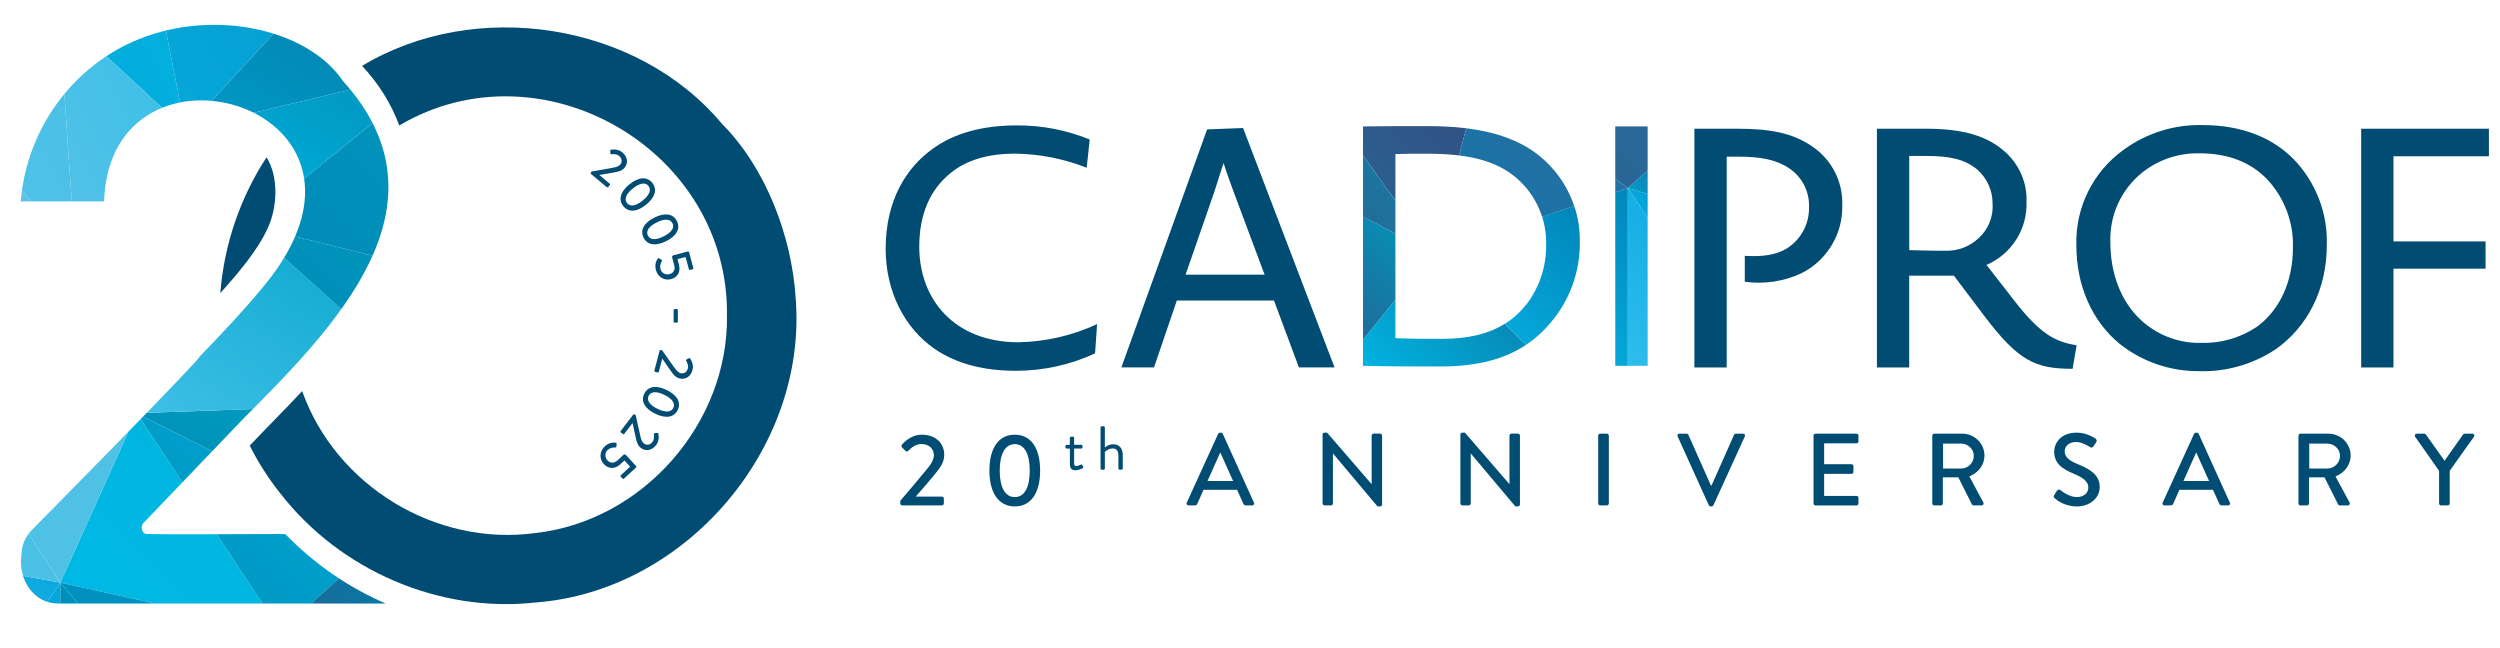 <?xml version="1.0" encoding="UTF-8"?>
<svg id="Livello_1" data-name="Livello 1" xmlns="http://www.w3.org/2000/svg" xmlns:xlink="http://www.w3.org/1999/xlink" viewBox="0 0 755.48 195.77">
  <defs>
    <style>
      .cls-1 {
        fill: none;
      }

      .cls-2 {
        fill: #5bc3e3;
      }

      .cls-3 {
        fill: url(#linear-gradient-8);
      }

      .cls-4 {
        fill: url(#linear-gradient-7);
      }

      .cls-5 {
        fill: url(#linear-gradient-5);
      }

      .cls-6 {
        fill: url(#linear-gradient-6);
      }

      .cls-7 {
        fill: url(#linear-gradient-9);
      }

      .cls-8 {
        fill: url(#linear-gradient-4);
      }

      .cls-9 {
        fill: url(#linear-gradient-3);
      }

      .cls-10 {
        fill: url(#linear-gradient-2);
      }

      .cls-11 {
        fill: #004c72;
      }

      .cls-12 {
        fill: url(#linear-gradient);
      }

      .cls-13 {
        fill: url(#linear-gradient-43);
      }

      .cls-14 {
        fill: url(#linear-gradient-40);
      }

      .cls-15 {
        fill: url(#linear-gradient-41);
      }

      .cls-16 {
        fill: url(#linear-gradient-42);
      }

      .cls-17 {
        fill: url(#linear-gradient-44);
      }

      .cls-18 {
        fill: url(#linear-gradient-10);
      }

      .cls-19 {
        fill: url(#linear-gradient-11);
      }

      .cls-20 {
        fill: url(#linear-gradient-12);
      }

      .cls-21 {
        fill: url(#linear-gradient-13);
      }

      .cls-22 {
        fill: url(#linear-gradient-19);
      }

      .cls-23 {
        fill: url(#linear-gradient-14);
      }

      .cls-24 {
        fill: url(#linear-gradient-21);
      }

      .cls-25 {
        fill: url(#linear-gradient-20);
      }

      .cls-26 {
        fill: url(#linear-gradient-22);
      }

      .cls-27 {
        fill: url(#linear-gradient-23);
      }

      .cls-28 {
        fill: url(#linear-gradient-28);
      }

      .cls-29 {
        fill: url(#linear-gradient-25);
      }

      .cls-30 {
        fill: url(#linear-gradient-32);
      }

      .cls-31 {
        fill: url(#linear-gradient-31);
      }

      .cls-32 {
        fill: url(#linear-gradient-33);
      }

      .cls-33 {
        fill: url(#linear-gradient-30);
      }

      .cls-34 {
        fill: url(#linear-gradient-15);
      }

      .cls-35 {
        fill: url(#linear-gradient-16);
      }

      .cls-36 {
        fill: url(#linear-gradient-17);
      }

      .cls-37 {
        fill: url(#linear-gradient-18);
      }

      .cls-38 {
        fill: url(#linear-gradient-35);
      }

      .cls-39 {
        fill: url(#linear-gradient-34);
      }

      .cls-40 {
        fill: url(#linear-gradient-36);
      }

      .cls-41 {
        fill: url(#linear-gradient-38);
      }

      .cls-42 {
        fill: url(#linear-gradient-27);
      }

      .cls-43 {
        fill: url(#linear-gradient-24);
      }

      .cls-44 {
        fill: url(#linear-gradient-26);
      }

      .cls-45 {
        fill: url(#linear-gradient-29);
      }

      .cls-46 {
        fill: url(#linear-gradient-37);
      }

      .cls-47 {
        fill: url(#linear-gradient-39);
      }

      .cls-48 {
        clip-path: url(#clippath);
      }
    </style>
    <linearGradient id="linear-gradient" x1="418.47" y1="120.36" x2="459.79" y2="79.04" gradientUnits="userSpaceOnUse">
      <stop offset="0" stop-color="#00b5e2"/>
      <stop offset="1" stop-color="#097ba9"/>
    </linearGradient>
    <linearGradient id="linear-gradient-2" x1="403.79" y1="65.21" x2="436.67" y2="32.32" gradientUnits="userSpaceOnUse">
      <stop offset="0" stop-color="#286594"/>
      <stop offset="1" stop-color="#315283"/>
    </linearGradient>
    <linearGradient id="linear-gradient-3" x1="402.59" y1="93.32" x2="426.97" y2="68.95" gradientUnits="userSpaceOnUse">
      <stop offset="0" stop-color="#1f6b9a"/>
      <stop offset="1" stop-color="#0492b7"/>
    </linearGradient>
    <linearGradient id="linear-gradient-4" x1="404.8" y1="70.76" x2="429.49" y2="46.07" gradientUnits="userSpaceOnUse">
      <stop offset="0" stop-color="#2a6594"/>
      <stop offset="1" stop-color="#1181a8"/>
    </linearGradient>
    <linearGradient id="linear-gradient-5" x1="479.97" y1="98.63" x2="520.96" y2="57.64" gradientUnits="userSpaceOnUse">
      <stop offset="0" stop-color="#2ebded"/>
      <stop offset="1" stop-color="#08a6de"/>
    </linearGradient>
    <linearGradient id="linear-gradient-6" x1="436.06" y1="112.88" x2="481.18" y2="67.75" gradientUnits="userSpaceOnUse">
      <stop offset="0" stop-color="#09bbec"/>
      <stop offset="1" stop-color="#0086ba"/>
    </linearGradient>
    <linearGradient id="linear-gradient-7" x1="458.86" y1="115.48" x2="504.69" y2="69.65" xlink:href="#linear-gradient-6"/>
    <linearGradient id="linear-gradient-8" x1="492.14" y1="64.14" x2="498.9" y2="57.37" gradientUnits="userSpaceOnUse">
      <stop offset="0" stop-color="#0bade3"/>
      <stop offset="1" stop-color="#009fd2"/>
    </linearGradient>
    <linearGradient id="linear-gradient-9" x1="451.93" y1="57.99" x2="469.7" y2="40.23" gradientUnits="userSpaceOnUse">
      <stop offset="0" stop-color="#1b73a6"/>
      <stop offset="1" stop-color="#236fa2"/>
    </linearGradient>
    <linearGradient id="linear-gradient-10" x1="487.73" y1="57.72" x2="491.41" y2="54.04" xlink:href="#linear-gradient-9"/>
    <linearGradient id="linear-gradient-11" x1="492.28" y1="60.35" x2="501.22" y2="51.41" gradientUnits="userSpaceOnUse">
      <stop offset="0" stop-color="#01a0ce"/>
      <stop offset="1" stop-color="#127bad"/>
    </linearGradient>
    <linearGradient id="linear-gradient-12" x1="481.08" y1="56.8" x2="498.93" y2="38.95" gradientUnits="userSpaceOnUse">
      <stop offset="0" stop-color="#2a6594"/>
      <stop offset="1" stop-color="#276898"/>
    </linearGradient>
    <clipPath id="clippath">
      <path class="cls-1" d="M73.04,127.02c27.53-27.64,64.84-64.7,30.64-102.49M103.68,24.54c-10.72-15.84-38.82-21.88-61.57-12.76C22.04,19.82,8.12,38.85,6.25,60.86h25.2c1.8-55.15,93.45-28.86,48.22,25.66-5.8,7.04-12.74,14.44-19.31,21.19.13,1-50.86,52.57-50.86,52.57-1.93,1.99-3.02,4.68-3.02,7.46-1.06,7.24,3.58,14.79,11.34,14.65,0,0,98.75,0,98.75,0-11.35-4.9-21.73-12.1-30.34-20.98-1.14-.15-41.21.28-42.33-.13-1.15-.44-1.41-2.22-.66-3.12,19.37-20.23,29.77-31.09,29.77-31.09.08-.12.2-.29.33-.48,10.1-14.85,49.82-73.25,30.34-102.03Z"/>
    </clipPath>
    <linearGradient id="linear-gradient-13" x1="654.31" y1="675.91" x2="654.55" y2="675.67" gradientTransform="translate(112849.58 114709.02) rotate(-90) scale(175 -167)" gradientUnits="userSpaceOnUse">
      <stop offset="0" stop-color="#2cbded"/>
      <stop offset="1" stop-color="#07a6dc"/>
    </linearGradient>
    <linearGradient id="linear-gradient-14" x1="654.14" y1="681.09" x2="654.38" y2="680.85" gradientTransform="translate(67425.56 178831.04) rotate(-90) scale(273 -99)" gradientUnits="userSpaceOnUse">
      <stop offset="0" stop-color="#04a1dc"/>
      <stop offset="1" stop-color="#05a7db"/>
    </linearGradient>
    <linearGradient id="linear-gradient-15" x1="653.56" y1="673.58" x2="653.8" y2="673.34" gradientTransform="translate(186606.85 179272.04) rotate(-90) scale(274 -277)" gradientUnits="userSpaceOnUse">
      <stop offset="0" stop-color="#00b9e6"/>
      <stop offset="1" stop-color="#00b5de"/>
    </linearGradient>
    <linearGradient id="linear-gradient-16" x1="654.19" y1="676.01" x2="654.43" y2="675.77" gradientTransform="translate(123049.58 178831.04) rotate(-90) scale(273 -182)" gradientUnits="userSpaceOnUse">
      <stop offset="0" stop-color="#0084b2"/>
      <stop offset="1" stop-color="#009cc8"/>
    </linearGradient>
    <linearGradient id="linear-gradient-17" x1="654.31" y1="673.63" x2="654.55" y2="673.39" gradientTransform="translate(186606.85 139591.02) rotate(-90) scale(213 -277)" gradientUnits="userSpaceOnUse">
      <stop offset="0" stop-color="#008ab8"/>
      <stop offset="1" stop-color="#0097c4"/>
    </linearGradient>
    <linearGradient id="linear-gradient-18" x1="654.44" y1="674.91" x2="654.68" y2="674.67" gradientTransform="translate(160695.59 148808.03) rotate(-90) scale(227 -238)" gradientUnits="userSpaceOnUse">
      <stop offset="0" stop-color="#256796"/>
      <stop offset="1" stop-color="#206a99"/>
    </linearGradient>
    <linearGradient id="linear-gradient-19" x1="653.61" y1="673.38" x2="653.85" y2="673.13" gradientTransform="translate(208779.85 179272.04) rotate(-90) scale(274 -310)" gradientUnits="userSpaceOnUse">
      <stop offset="0" stop-color="#0092c0"/>
      <stop offset="1" stop-color="#00a9d3"/>
    </linearGradient>
    <linearGradient id="linear-gradient-20" x1="653.94" y1="679.52" x2="654.19" y2="679.28" gradientTransform="translate(95899.57 225209.31) rotate(-90) scale(344 -141)" gradientUnits="userSpaceOnUse">
      <stop offset="0" stop-color="#2d5b88"/>
      <stop offset="1" stop-color="#037ca8"/>
    </linearGradient>
    <linearGradient id="linear-gradient-21" x1="653.6" y1="675.86" x2="653.84" y2="675.62" gradientTransform="translate(112849.58 119135.02) rotate(-90) scale(182 -167)" gradientUnits="userSpaceOnUse">
      <stop offset="0" stop-color="#55c2e3"/>
      <stop offset="1" stop-color="#3fbfe7"/>
    </linearGradient>
    <linearGradient id="linear-gradient-22" x1="653.55" y1="674.53" x2="653.79" y2="674.29" gradientTransform="translate(145009.59 139378.02) rotate(-90) scale(213 -215)" gradientUnits="userSpaceOnUse">
      <stop offset="0" stop-color="#4dc1e5"/>
      <stop offset="1" stop-color="#50c1e5"/>
    </linearGradient>
    <linearGradient id="linear-gradient-23" x1="652.86" y1="674.48" x2="653.1" y2="674.24" gradientTransform="translate(145009.59 149644.03) rotate(-90) scale(229 -215)" gradientUnits="userSpaceOnUse">
      <stop offset="0" stop-color="#37bde7"/>
      <stop offset="1" stop-color="#53c2e6"/>
    </linearGradient>
    <linearGradient id="linear-gradient-24" x1="652.96" y1="676.83" x2="653.2" y2="676.59" gradientTransform="translate(102180.57 175111.04) rotate(-90) scale(268 -151)" gradientUnits="userSpaceOnUse">
      <stop offset="0" stop-color="#55c2e7"/>
      <stop offset="1" stop-color="#57c3e8"/>
    </linearGradient>
    <linearGradient id="linear-gradient-25" x1="652.82" y1="675" x2="653.06" y2="674.76" gradientTransform="translate(145816.59 154837.03) rotate(-90) scale(237 -216)" xlink:href="#linear-gradient-13"/>
    <linearGradient id="linear-gradient-26" x1="652.19" y1="674.94" x2="652.44" y2="674.7" gradientTransform="translate(164095.6 161834.03) rotate(-90) scale(248 -243)" gradientUnits="userSpaceOnUse">
      <stop offset="0" stop-color="#0089b7"/>
      <stop offset="1" stop-color="#0098bc"/>
    </linearGradient>
    <linearGradient id="linear-gradient-27" x1="653.42" y1="672.49" x2="653.66" y2="672.25" gradientTransform="translate(260292.87 111896.01) rotate(-90) scale(171 -387)" gradientUnits="userSpaceOnUse">
      <stop offset="0" stop-color="#0085b3"/>
      <stop offset="1" stop-color="#00a5c3"/>
    </linearGradient>
    <linearGradient id="linear-gradient-28" x1="652.78" y1="672.47" x2="653.02" y2="672.23" gradientTransform="translate(260292.87 154837.03) rotate(-90) scale(237 -387)" gradientUnits="userSpaceOnUse">
      <stop offset="0" stop-color="#3fbfe7"/>
      <stop offset="1" stop-color="#00a3c7"/>
    </linearGradient>
    <linearGradient id="linear-gradient-29" x1="652.73" y1="674.86" x2="652.97" y2="674.62" gradientTransform="translate(167440.6 145681.03) rotate(-90) scale(223 -248)" xlink:href="#linear-gradient-26"/>
    <linearGradient id="linear-gradient-30" x1="653.42" y1="679.56" x2="653.66" y2="679.32" gradientTransform="translate(102049.57 111896.01) rotate(-90) scale(171 -150)" gradientUnits="userSpaceOnUse">
      <stop offset="0" stop-color="#117092"/>
      <stop offset="1" stop-color="#49667d"/>
    </linearGradient>
    <linearGradient id="linear-gradient-31" x1="652.97" y1="683" x2="653.21" y2="682.76" gradientTransform="translate(78669.56 156850.03) rotate(-90) scale(240 -115)" gradientUnits="userSpaceOnUse">
      <stop offset="0" stop-color="#202b37"/>
      <stop offset="1" stop-color="#043349"/>
    </linearGradient>
    <linearGradient id="linear-gradient-32" x1="652.96" y1="682.98" x2="653.21" y2="682.74" gradientTransform="translate(78669.56 318794.09) rotate(-90) scale(488 -115)" gradientUnits="userSpaceOnUse">
      <stop offset="0" stop-color="#023852"/>
      <stop offset="1" stop-color="#202b37"/>
    </linearGradient>
    <linearGradient id="linear-gradient-33" x1="653.78" y1="679.6" x2="654.02" y2="679.36" gradientTransform="translate(102049.57 292468.08) rotate(-90) scale(447 -150)" gradientUnits="userSpaceOnUse">
      <stop offset="0" stop-color="#2e5987"/>
      <stop offset="1" stop-color="#1b6c91"/>
    </linearGradient>
    <linearGradient id="linear-gradient-34" x1="652.33" y1="675.9" x2="652.57" y2="675.66" gradientTransform="translate(113536.58 199696.3) rotate(-90) scale(306 -168)" gradientUnits="userSpaceOnUse">
      <stop offset="0" stop-color="#55c2e6"/>
      <stop offset="1" stop-color="#47c0e7"/>
    </linearGradient>
    <linearGradient id="linear-gradient-35" x1="651.89" y1="676.98" x2="652.13" y2="676.74" gradientTransform="translate(107662.57 193007.29) rotate(-90) scale(296 -159)" gradientUnits="userSpaceOnUse">
      <stop offset="0" stop-color="#05ade0"/>
      <stop offset="1" stop-color="#00b0da"/>
    </linearGradient>
    <linearGradient id="linear-gradient-36" x1="652.38" y1="677.04" x2="652.62" y2="676.8" gradientTransform="translate(107662.57 199696.3) rotate(-90) scale(306 -159)" gradientUnits="userSpaceOnUse">
      <stop offset="0" stop-color="#56c2e6"/>
      <stop offset="1" stop-color="#36bee8"/>
    </linearGradient>
    <linearGradient id="linear-gradient-37" x1="651.72" y1="674.95" x2="651.96" y2="674.71" gradientTransform="translate(145816.59 103705.01) rotate(-90) scale(159 -216)" gradientUnits="userSpaceOnUse">
      <stop offset="0" stop-color="#54c2e7"/>
      <stop offset="1" stop-color="#3abee8"/>
    </linearGradient>
    <linearGradient id="linear-gradient-38" x1="651.86" y1="673.37" x2="652.1" y2="673.13" gradientTransform="translate(216199.86 128480.02) rotate(-90) scale(197 -321)" gradientUnits="userSpaceOnUse">
      <stop offset="0" stop-color="#00b2e3"/>
      <stop offset="1" stop-color="#0192b8"/>
    </linearGradient>
    <linearGradient id="linear-gradient-39" x1="652.97" y1="689.98" x2="653.21" y2="689.74" gradientTransform="translate(53953.55 500982.26) rotate(-90) scale(767 -78)" gradientUnits="userSpaceOnUse">
      <stop offset="0" stop-color="#202b37"/>
      <stop offset="1" stop-color="#323d47"/>
    </linearGradient>
    <linearGradient id="linear-gradient-40" x1="651.63" y1="676.69" x2="651.87" y2="676.45" gradientTransform="translate(134763.59 181829.04) rotate(-90) scale(279 -199)" gradientUnits="userSpaceOnUse">
      <stop offset="0" stop-color="#206587"/>
      <stop offset="1" stop-color="#0081a4"/>
    </linearGradient>
    <linearGradient id="linear-gradient-41" x1="651.36" y1="673.33" x2="651.61" y2="673.09" gradientTransform="translate(216199.86 128360.02) rotate(-90) scale(197 -321)" gradientUnits="userSpaceOnUse">
      <stop offset="0" stop-color="#009bcb"/>
      <stop offset="1" stop-color="#04779d"/>
    </linearGradient>
    <linearGradient id="linear-gradient-42" x1="651.96" y1="674.67" x2="652.2" y2="674.43" gradientTransform="translate(161952.59 193007.29) rotate(-90) scale(296 -240)" gradientUnits="userSpaceOnUse">
      <stop offset="0" stop-color="#08a8dc"/>
      <stop offset="1" stop-color="#019ccc"/>
    </linearGradient>
    <linearGradient id="linear-gradient-43" x1="651.91" y1="676.92" x2="652.16" y2="676.68" gradientTransform="translate(99487.57 209938.3) rotate(-90) scale(322 -147)" xlink:href="#linear-gradient-5"/>
    <linearGradient id="linear-gradient-44" x1="651.08" y1="673.71" x2="651.32" y2="673.47" gradientTransform="translate(167056.6 144538.03) rotate(-90) scale(222 -248)" xlink:href="#linear-gradient-8"/>
  </defs>
  <g>
    <path class="cls-12" d="M461.15,104.22c-6.17,4.1-14.32,6.53-25.73,6.53-7.03,0-14.67,0-23.53-.2v-7.93l9.79-12.02v11.59c5.5.21,9.27.21,14.05.21,8.27,0,14.33-1.63,18.98-4.53l6.44,6.34Z"/>
    <path class="cls-10" d="M443.09,38.76l-2.18,8.21c-2.98-.36-6.25-.52-9.87-.52-3.25,0-6.01,0-9.36.11v14.09l-9.79-13.7v-8.75c7.33-.09,12.64-.09,19.46-.09,4.03,0,7.97.19,11.74.65Z"/>
    <polygon class="cls-9" points="421.68 70.6 421.68 90.6 411.89 102.62 411.89 65.44 421.68 70.6"/>
    <polygon class="cls-8" points="421.68 60.65 421.68 70.6 411.89 65.44 411.89 46.95 421.68 60.65"/>
    <polygon class="cls-5" points="497.91 65.9 497.91 110.55 491.9 110.55 491.9 56.83 497.91 65.9"/>
    <path class="cls-6" d="M477.41,73.17c.09,9.04-3.13,17.82-9.07,24.64-2.07,2.43-4.43,4.58-7.19,6.41l-6.44-6.34c2.64-1.64,4.82-3.69,6.71-6.08,3.82-5.08,5.85-11.27,5.81-17.62.09-2.97-.32-5.89-1.2-8.66l9.7-3.26c1.18,3.47,1.75,7.16,1.68,10.9Z"/>
    <polygon class="cls-4" points="491.9 56.83 491.9 110.55 488.12 110.55 488.12 58.1 491.9 56.83"/>
    <polygon class="cls-3" points="497.91 58.61 497.91 65.9 491.9 56.83 497.91 58.61"/>
    <path class="cls-7" d="M475.72,62.27l-9.7,3.26c-1.11-3.49-2.95-6.72-5.44-9.48-4.78-5.25-10.94-8-19.67-9.07l2.18-8.21c10.12,1.24,19.06,4.49,25.46,11.47,3.26,3.47,5.69,7.59,7.17,12.03Z"/>
    <polygon class="cls-18" points="491.9 56.83 488.12 58.1 488.12 54.06 491.9 56.83"/>
    <polygon class="cls-19" points="497.91 51.53 497.91 58.61 491.9 56.83 497.91 51.53"/>
    <polygon class="cls-20" points="497.91 38.2 497.91 51.53 491.9 56.83 488.12 54.06 488.12 38.2 497.91 38.2"/>
  </g>
  <g>
    <path id="Tracciato_936" data-name="Tracciato 936" class="cls-11" d="M330.94,106.78c-7.48,3.46-15.63,5.26-23.87,5.27-9.25,0-17.58-1.83-24.59-6.59-9.15-6.3-14.84-17.38-14.84-30.28,0-14.73,6.3-24.48,14.02-30.07,6.7-4.98,15.54-7.21,25.5-7.21,7.59-.06,15.12,1.39,22.14,4.26l-.91,8.53c-6.9-2.72-14.23-4.16-21.64-4.26-7.92,0-14.53,1.83-19.41,5.79-6.2,4.98-9.55,12.4-9.55,22.35,0,15.85,10.56,28.86,29.97,28.86,8.22-.15,16.32-2.02,23.77-5.49l-.61,8.84Z"/>
    <path id="Tracciato_937" data-name="Tracciato 937" class="cls-11" d="M392.52,111.04l-7.53-20.22h-29.36l-6.9,20.21h-9.86l25.91-71.93,10.87-.41,27.64,72.34h-10.77ZM372.81,58.01c-2.03-5.48-2.95-8.33-3.05-8.74-.1.1-.92,2.95-2.85,8.84l-8.64,24.89h23.88l-9.34-24.99Z"/>
    <path id="Tracciato_940" data-name="Tracciato 940" class="cls-11" d="M512.03,111.04V38.9h13c9.75,0,16.67,1.22,22.65,5.39,5.85,3.95,9.27,10.62,9.04,17.68.24,8.7-4.6,16.75-12.39,20.63-5.33,2.47-11.25,3.35-17.07,2.54v-7.83c5.18.31,9.35-.19,12.7-2.23,4.25-2.68,6.8-7.38,6.71-12.4.2-4.76-2.11-9.28-6.1-11.89-3.75-2.54-8.63-3.45-15.13-3.45h-3.65v63.7h-9.76Z"/>
    <path id="Tracciato_941" data-name="Tracciato 941" class="cls-11" d="M626.33,111.45c-11.17,0-16.36-2.24-26.83-16.16l-9.04-11.98h-13.51v27.73h-9.76V38.9h14.83c11.38,0,18.39,2.24,23.57,6.71,4.47,3.78,6.98,9.39,6.81,15.24.33,8.29-4.47,15.92-12.09,19.21l8.53,10.96c7.82,10.08,12.39,12.3,18.7,13.32l-1.22,7.11ZM597.58,51.3c-3.85-3.25-8.53-4.17-15.54-4.17h-5.08v28.45s5.79.2,10.97.2c3.78.1,7.45-1.33,10.16-3.97,2.8-2.61,4.29-6.34,4.06-10.16.04-3.95-1.63-7.73-4.57-10.36Z"/>
    <path id="Tracciato_942" data-name="Tracciato 942" class="cls-11" d="M687.81,105.46c-6.93,4.64-15.14,6.99-23.47,6.7-8.63.02-17.01-2.88-23.77-8.23-8.43-6.91-13.11-17.68-13.11-29.77-.35-11.38,4.98-22.2,14.22-28.85,6.94-5.1,15.38-7.74,23.98-7.51,11.68,0,21.03,3.75,27.52,10.36,6.65,6.92,10.24,16.22,9.97,25.81,0,13.61-5.89,24.78-15.34,31.5ZM685.07,54.15c-4.88-5.08-11.68-7.82-20.42-7.82-6.26-.14-12.37,1.91-17.27,5.79-6.35,5.1-9.92,12.89-9.65,21.03,0,9.75,3.35,18.18,9.35,23.67,4.72,4.32,10.87,6.75,17.27,6.8h.81c5.99.17,11.89-1.53,16.87-4.88,6.9-5.08,10.87-13.61,10.87-23.87.25-7.68-2.57-15.14-7.83-20.74h0Z"/>
    <path id="Tracciato_943" data-name="Tracciato 943" class="cls-11" d="M723.29,47.24v25.71h27.83v8.23h-27.83v29.86h-9.76V38.9h38.6v8.33h-28.85Z"/>
    <g>
      <g>
        <path class="cls-11" d="M272.06,151.33c2.29-2.6,5.51-6.53,7.8-9.26,1.55-1.73,2.35-3.28,2.35-4.52,0-1.58-1.08-3.37-3.81-3.37-1.7,0-3.1,1.18-3.93,2.07-.25.25-.59.25-.84,0l-1.05-1.05c-.19-.19-.25-.56-.03-.8,0,0,2.32-3.04,6.01-3.04,4.43,0,6.78,2.82,6.78,6.07,0,2.38-1.3,4.02-2.97,6.04-1.64,1.98-3.81,4.52-5.64,6.59h7.9c.31,0,.59.28.59.59v1.49c0,.31-.28.59-.59.59h-11.98c-.34,0-.59-.28-.59-.59v-.8Z"/>
        <path class="cls-11" d="M298.99,142.2c0-6.78,2.79-10.84,7.68-10.84s7.65,4.06,7.65,10.84-2.79,10.84-7.65,10.84-7.68-4.06-7.68-10.84ZM311.18,142.2c0-5.08-1.64-7.99-4.52-7.99s-4.55,2.91-4.55,7.99,1.64,8.02,4.55,8.02,4.52-2.88,4.52-8.02Z"/>
        <path class="cls-11" d="M358.62,151.92l9.51-20.84c.09-.19.37-.34.53-.34h.31c.15,0,.43.16.53.34l9.44,20.84c.19.4-.06.8-.53.8h-1.95c-.37,0-.59-.19-.71-.47l-1.92-4.24h-10.13c-.62,1.43-1.27,2.82-1.89,4.24-.09.22-.34.47-.71.47h-1.95c-.47,0-.71-.4-.53-.8ZM372.64,145.36l-3.81-8.48h-.15l-3.78,8.48h7.74Z"/>
        <path class="cls-11" d="M399.67,131.3c0-.31.28-.56.59-.56h.77l13.44,15.54h.03v-14.65c0-.31.25-.59.59-.59h1.98c.31,0,.59.28.59.59v20.84c0,.31-.28.56-.59.56h-.8l-13.44-15.98h-.03v15.08c0,.31-.25.59-.59.59h-1.95c-.31,0-.59-.28-.59-.59v-20.84Z"/>
        <path class="cls-11" d="M441.32,131.3c0-.31.28-.56.59-.56h.77l13.44,15.54h.03v-14.65c0-.31.25-.59.59-.59h1.98c.31,0,.59.28.59.59v20.84c0,.31-.28.56-.59.56h-.8l-13.44-15.98h-.03v15.08c0,.31-.25.59-.59.59h-1.95c-.31,0-.59-.28-.59-.59v-20.84Z"/>
        <path class="cls-11" d="M482.96,131.64c0-.31.28-.59.59-.59h2.04c.31,0,.59.28.59.59v20.5c0,.31-.28.59-.59.59h-2.04c-.31,0-.59-.28-.59-.59v-20.5Z"/>
        <path class="cls-11" d="M506.96,131.86c-.19-.4.06-.8.53-.8h2.2c.25,0,.47.19.53.34l6.81,15.33h.18l6.81-15.33c.06-.16.25-.34.53-.34h2.2c.46,0,.71.4.53.8l-9.51,20.84c-.09.19-.28.34-.53.34h-.31c-.22,0-.43-.15-.53-.34l-9.44-20.84Z"/>
        <path class="cls-11" d="M548.04,131.64c0-.31.25-.59.59-.59h12.39c.34,0,.59.28.59.59v1.74c0,.31-.25.59-.59.59h-9.78v6.31h8.27c.31,0,.59.28.59.59v1.74c0,.34-.28.59-.59.59h-8.27v6.66h9.78c.34,0,.59.28.59.59v1.7c0,.31-.25.59-.59.59h-12.39c-.34,0-.59-.28-.59-.59v-20.5Z"/>
        <path class="cls-11" d="M583.93,131.64c0-.31.25-.59.59-.59h8.42c3.71,0,6.75,2.94,6.75,6.63,0,2.85-1.89,5.2-4.58,6.29l4.24,7.86c.22.4,0,.9-.53.9h-2.41c-.25,0-.43-.16-.5-.28l-4.12-8.21h-4.68v7.9c0,.31-.28.59-.59.59h-2.01c-.34,0-.59-.28-.59-.59v-20.5ZM592.69,141.58c2.01,0,3.78-1.7,3.78-3.84,0-2.01-1.77-3.68-3.78-3.68h-5.51v7.52h5.51Z"/>
        <path class="cls-11" d="M620.77,149.6c.28-.4.53-.87.81-1.27.28-.4.71-.53,1.05-.25.19.16,2.57,2.14,4.95,2.14,2.14,0,3.5-1.3,3.5-2.88,0-1.86-1.61-3.04-4.68-4.31-3.16-1.33-5.64-2.97-5.64-6.56,0-2.41,1.86-5.73,6.78-5.73,3.1,0,5.42,1.61,5.73,1.83.25.15.5.59.19,1.05-.25.37-.53.8-.77,1.18-.25.4-.65.59-1.08.31-.22-.12-2.38-1.55-4.18-1.55-2.6,0-3.5,1.64-3.5,2.79,0,1.76,1.36,2.85,3.93,3.9,3.59,1.46,6.66,3.16,6.66,6.94,0,3.22-2.88,5.85-6.9,5.85-3.78,0-6.16-1.98-6.66-2.45-.28-.25-.5-.46-.19-.99Z"/>
        <path class="cls-11" d="M653.53,151.92l9.51-20.84c.09-.19.37-.34.53-.34h.31c.15,0,.43.16.53.34l9.44,20.84c.19.4-.06.8-.53.8h-1.95c-.37,0-.59-.19-.71-.47l-1.92-4.24h-10.13c-.62,1.43-1.27,2.82-1.89,4.24-.09.22-.34.47-.71.47h-1.95c-.46,0-.71-.4-.53-.8ZM667.56,145.36l-3.81-8.48h-.15l-3.78,8.48h7.74Z"/>
        <path class="cls-11" d="M694.59,131.64c0-.31.25-.59.59-.59h8.42c3.71,0,6.75,2.94,6.75,6.63,0,2.85-1.89,5.2-4.58,6.29l4.24,7.86c.22.4,0,.9-.53.9h-2.41c-.25,0-.43-.16-.5-.28l-4.12-8.21h-4.68v7.9c0,.31-.28.59-.59.59h-2.01c-.34,0-.59-.28-.59-.59v-20.5ZM703.35,141.58c2.01,0,3.78-1.7,3.78-3.84,0-2.01-1.77-3.68-3.78-3.68h-5.51v7.52h5.51Z"/>
        <path class="cls-11" d="M737.07,142.29l-7.25-10.34c-.25-.4,0-.9.5-.9h2.29c.25,0,.4.16.5.28l5.6,7.9,5.6-7.9c.09-.12.28-.28.5-.28h2.32c.5,0,.74.5.5.9l-7.34,10.31v9.88c0,.31-.28.59-.59.59h-2.04c-.34,0-.59-.28-.59-.59v-9.85Z"/>
      </g>
      <path class="cls-11" d="M323.29,135.56h-.95c-.21,0-.36-.17-.36-.36v-.41c0-.21.15-.36.36-.36h.95v-2.08c0-.19.17-.36.36-.36l.6-.04c.19,0,.34.17.34.36v2.11h2.17c.21,0,.36.15.36.36v.41c0,.19-.15.36-.36.36h-2.17v4.38c0,.75.19.9.62.9.47,0,1.12-.28,1.37-.41.28-.15.36-.04.45.11l.28.47c.13.22.08.34-.13.47-.26.17-1.27.64-2.15.64-1.5,0-1.72-.9-1.72-2.06v-4.49Z"/>
      <path class="cls-11" d="M332.58,129.18c0-.19.17-.36.36-.36h.58c.19,0,.36.17.36.36v6.06s.99-.99,2.51-.99c1.85,0,2.9,1.18,2.9,3.37v3.95c0,.19-.17.36-.36.36h-.6c-.19,0-.36-.17-.36-.36v-3.95c0-1.42-.64-2.11-1.68-2.11-1.42,0-2.41,1.05-2.41,1.05v5.02c0,.19-.17.36-.36.36h-.58c-.19,0-.36-.17-.36-.36v-12.39Z"/>
    </g>
    <g>
      <path class="cls-11" d="M66.57,88.57c1.18-14.93,6.12-28.98,13.97-41.04,3.7,5.78,3.34,15.27.28,21.58-2.92,6.48-8.85,13.46-14.24,19.46ZM240.45,90.17c-1.16-18.76-9.04-39.47-22.3-52.78C192.39,6.62,143.54-.66,109.41,19.91c4.87,5.16,8.8,11.34,11.24,18,43.04-25.42,99.75,7.43,99.03,57.49.45,32.5-25.36,62.02-57.84,65.67-30.24,4.16-60.4-14.38-70.53-42.88-4.57,4.92-10.92,11.26-15.84,16.46,2.58,5.18,5.7,9.99,9.32,14.55h0c17.97,23.07,47.76,36.1,77.04,32.87,45.34-3.41,82.22-46.6,78.62-91.89Z"/>
      <g class="cls-48">
        <g>
          <polygon id="triangle36" class="cls-21" points="18.24 176.06 -21.9 168.85 -5.56 210.92 18.24 176.06"/>
          <polygon id="triangle36-2" data-name="triangle36" class="cls-23" points="-5.56 210.92 18.24 176.06 17.76 241.68 -5.56 210.92"/>
          <polygon id="triangle36-3" data-name="triangle36" class="cls-34" points="18.24 176.06 41.32 124.87 84.82 190.73 18.24 176.06"/>
          <polygon id="triangle36-4" data-name="triangle36" class="cls-35" points="17.76 241.68 18.24 176.06 61.51 227.26 17.76 241.68"/>
          <polygon id="triangle36-5" data-name="triangle36" class="cls-36" points="84.82 190.73 18.24 176.06 61.51 227.26 84.82 190.73"/>
          <polygon id="triangle36-6" data-name="triangle36" class="cls-37" points="61.51 227.26 84.82 190.73 118.71 245.29 61.51 227.26"/>
          <polygon id="triangle36-7" data-name="triangle36" class="cls-22" points="84.82 190.73 41.32 124.87 115.83 162.6 84.82 190.73"/>
          <polygon id="triangle36-8" data-name="triangle36" class="cls-25" points="118.71 245.29 84.82 190.73 115.83 162.6 118.71 245.29"/>
          <polygon id="triangle36-9" data-name="triangle36" class="cls-24" points="18.24 176.06 -21.9 168.85 -10.36 132.32 18.24 176.06"/>
          <polygon id="triangle36-10" data-name="triangle36" class="cls-26" points="18.24 176.06 41.32 124.87 -10.36 132.32 18.24 176.06"/>
          <polygon id="triangle36-11" data-name="triangle36" class="cls-27" points="-10.36 132.32 41.32 124.87 22.81 77.27 -10.36 132.32"/>
          <polygon id="triangle36-12" data-name="triangle36" class="cls-43" points="-10.36 132.32 -13.49 67.9 22.81 77.27 -10.36 132.32"/>
          <polygon id="triangle36-13" data-name="triangle36" class="cls-29" points="41.32 124.87 74.73 67.9 22.81 77.27 41.32 124.87"/>
          <polygon id="triangle36-14" data-name="triangle36" class="cls-2" points="-13.49 67.9 -17.57 27.76 22.81 77.27 -13.49 67.9"/>
          <polygon id="triangle36-15" data-name="triangle36" class="cls-44" points="124.24 80.16 74.73 67.9 133.14 20.55 124.24 80.16"/>
          <polygon id="triangle36-16" data-name="triangle36" class="cls-42" points="115.83 162.6 41.32 124.87 134.34 121.5 115.83 162.6"/>
          <polygon id="triangle36-17" data-name="triangle36" class="cls-28" points="41.32 124.87 74.73 67.9 134.34 121.5 41.32 124.87"/>
          <polygon id="triangle36-18" data-name="triangle36" class="cls-45" points="124.24 80.16 74.73 67.9 134.34 121.5 124.24 80.16"/>
          <polygon id="triangle36-19" data-name="triangle36" class="cls-33" points="115.83 162.6 134.34 121.5 151.88 137.84 115.83 162.6"/>
          <polygon id="triangle36-20" data-name="triangle36" class="cls-31" points="134.34 121.5 124.24 80.16 151.88 137.84 134.34 121.5"/>
          <polygon id="triangle36-21" data-name="triangle36" class="cls-30" points="124.24 80.16 133.14 20.55 151.88 137.84 124.24 80.16"/>
          <polygon id="triangle36-22" data-name="triangle36" class="cls-32" points="118.71 245.29 115.83 162.6 151.88 137.84 118.71 245.29"/>
          <polygon id="triangle36-23" data-name="triangle36" class="cls-39" points="22.81 77.27 -17.57 27.76 17.76 3.72 22.81 77.27"/>
          <polygon id="triangle36-24" data-name="triangle36" class="cls-38" points="17.76 3.72 42.04 -32.09 55.98 39.05 17.76 3.72"/>
          <polygon id="triangle36-25" data-name="triangle36" class="cls-40" points="22.81 77.27 17.76 3.72 55.98 39.05 22.81 77.27"/>
          <polygon id="triangle36-26" data-name="triangle36" class="cls-46" points="22.81 77.27 74.73 67.9 55.98 39.05 22.81 77.27"/>
          <polygon id="triangle36-27" data-name="triangle36" class="cls-41" points="74.73 67.9 133.14 20.55 55.98 39.05 74.73 67.9"/>
          <polygon id="triangle36-28" data-name="triangle36" class="cls-47" points="151.88 137.84 133.14 20.55 147.56 -46.52 151.88 137.84"/>
          <polygon id="triangle36-29" data-name="triangle36" class="cls-14" points="133.14 20.55 147.56 -46.52 99.73 -8.3 133.14 20.55"/>
          <polygon id="triangle36-30" data-name="triangle36" class="cls-15" points="55.98 39.05 133.14 20.55 99.73 -8.3 55.98 39.05"/>
          <polygon id="triangle36-31" data-name="triangle36" class="cls-16" points="55.98 39.05 42.04 -32.09 99.73 -8.3 55.98 39.05"/>
          <polygon id="triangle36-32" data-name="triangle36" class="cls-13" points="-17.57 27.76 17.76 3.72 -17.57 -49.64 -17.57 27.76"/>
          <polygon id="triangle36-33" data-name="triangle36" class="cls-17" points="17.76 3.72 42.04 -32.09 -17.57 -49.64 17.76 3.72"/>
        </g>
      </g>
    </g>
    <g>
      <path class="cls-11" d="M178.82,51.82c1.78-.27,4.37-.77,6.19-1.09,1.19-.18,2.03-.52,2.44-1.02.53-.63.69-1.7-.39-2.61-.68-.57-1.62-.56-2.26-.48-.18.01-.32-.1-.33-.28l-.07-.77c-.01-.14.09-.3.25-.33,0,0,1.94-.44,3.4.79,1.76,1.47,1.76,3.38.68,4.67-.79.95-1.86,1.17-3.19,1.42-1.31.24-3.02.53-4.44.75l3.14,2.63c.13.1.14.31.04.43l-.49.59c-.1.12-.31.14-.43.04l-4.77-3.99c-.13-.11-.14-.3-.04-.43l.27-.32Z"/>
      <path class="cls-11" d="M190.24,55.68c2.74-2.21,5.29-2.4,6.88-.42,1.58,1.96.85,4.41-1.89,6.61-2.74,2.2-5.28,2.4-6.87.43-1.59-1.98-.86-4.42,1.88-6.63ZM194.21,60.61c2.05-1.65,2.69-3.26,1.76-4.43-.95-1.17-2.66-.89-4.71.76-2.08,1.67-2.71,3.27-1.76,4.45.94,1.16,2.63.89,4.71-.78Z"/>
      <path class="cls-11" d="M197.74,65.76c3.15-1.57,5.68-1.22,6.82,1.05,1.13,2.26-.11,4.5-3.26,6.07-3.15,1.57-5.68,1.22-6.81-1.04-1.14-2.27.1-4.51,3.25-6.08ZM200.57,71.42c2.36-1.18,3.33-2.62,2.66-3.95-.68-1.35-2.41-1.44-4.77-.26-2.38,1.19-3.34,2.62-2.67,3.98.67,1.34,2.39,1.43,4.77.24Z"/>
      <path class="cls-11" d="M199.22,78.09c.22.16.47.27.7.43.14.1.21.21.1.37-.11.15-.74,1.25-.43,2.43.34,1.27,1.65,1.82,2.75,1.52,1.09-.29,1.8-1.25,1.41-2.69l-.64-2.37c-.08-.31.17-.56.41-.63l4.34-1.16c.16-.04.33.05.37.22l1.29,4.79c.04.17-.06.33-.22.37l-.76.2c-.16.04-.33-.04-.37-.22l-.99-3.69-2.45.66.42,1.57c.61,2.28-.36,3.92-2.39,4.47-1.94.52-3.97-.6-4.54-2.72-.45-1.69.11-2.86.47-3.37.18-.26.28-.31.52-.17Z"/>
      <path class="cls-11" d="M203.84,93.4h.69c.18,0,.3.13.31.3v3.47c0,.18-.12.31-.3.31h-.69c-.16,0-.29-.13-.29-.3v-3.47c0-.18.12-.3.28-.31Z"/>
      <path class="cls-11" d="M200.11,105.87c1,1.49,2.55,3.62,3.62,5.13.67,1,1.34,1.61,1.96,1.77.79.21,1.83-.1,2.19-1.47.22-.85-.18-1.71-.52-2.24-.09-.16-.05-.33.11-.42l.67-.39c.12-.07.31-.05.41.09,0,0,1.22,1.56.73,3.41-.58,2.22-2.31,3.03-3.94,2.61-1.2-.31-1.85-1.18-2.64-2.29-.78-1.08-1.77-2.51-2.57-3.69l-1.04,3.96c-.04.16-.22.26-.37.22l-.75-.19c-.16-.04-.26-.22-.22-.37l1.57-6.01c.05-.17.22-.26.37-.22l.4.11Z"/>
      <path class="cls-11" d="M201.49,117.87c3.16,1.54,4.42,3.77,3.3,6.05-1.11,2.27-3.63,2.64-6.79,1.1-3.16-1.54-4.42-3.77-3.31-6.04,1.11-2.28,3.64-2.66,6.8-1.11ZM198.72,123.56c2.37,1.16,4.1,1.05,4.75-.29.66-1.36-.32-2.78-2.69-3.94-2.4-1.17-4.11-1.06-4.77.3-.66,1.34.31,2.76,2.71,3.94Z"/>
      <path class="cls-11" d="M192.12,125.5c.35,1.76.96,4.33,1.36,6.13.23,1.19.61,2,1.13,2.4.65.5,1.73.62,2.59-.51.53-.7.49-1.65.38-2.28-.02-.18.08-.32.26-.34l.76-.1c.13-.02.31.07.34.24,0,0,.52,1.91-.64,3.43-1.39,1.83-3.3,1.91-4.64.89-.98-.75-1.25-1.8-1.55-3.13-.3-1.3-.67-2.99-.95-4.4l-2.49,3.26c-.1.13-.3.16-.43.06l-.61-.47c-.13-.1-.16-.3-.06-.43l3.77-4.94c.11-.14.3-.16.43-.06l.33.25Z"/>
      <path class="cls-11" d="M186.33,134.15c-.03.27-.02.55-.06.82-.02.17-.09.28-.28.26-.18-.03-1.45-.08-2.35.74-.97.89-.85,2.31-.07,3.15.76.83,1.94,1.01,3.04,0l1.81-1.67c.24-.22.57-.11.75.08l3.05,3.31c.11.12.11.31-.02.43l-3.65,3.37c-.13.12-.32.1-.43-.02l-.53-.58c-.11-.12-.11-.31.02-.43l2.81-2.59-1.72-1.87-1.19,1.1c-1.74,1.6-3.64,1.5-5.07-.05-1.36-1.48-1.31-3.79.3-5.29,1.29-1.19,2.59-1.22,3.21-1.14.32.04.4.11.39.38Z"/>
    </g>
  </g>
</svg>